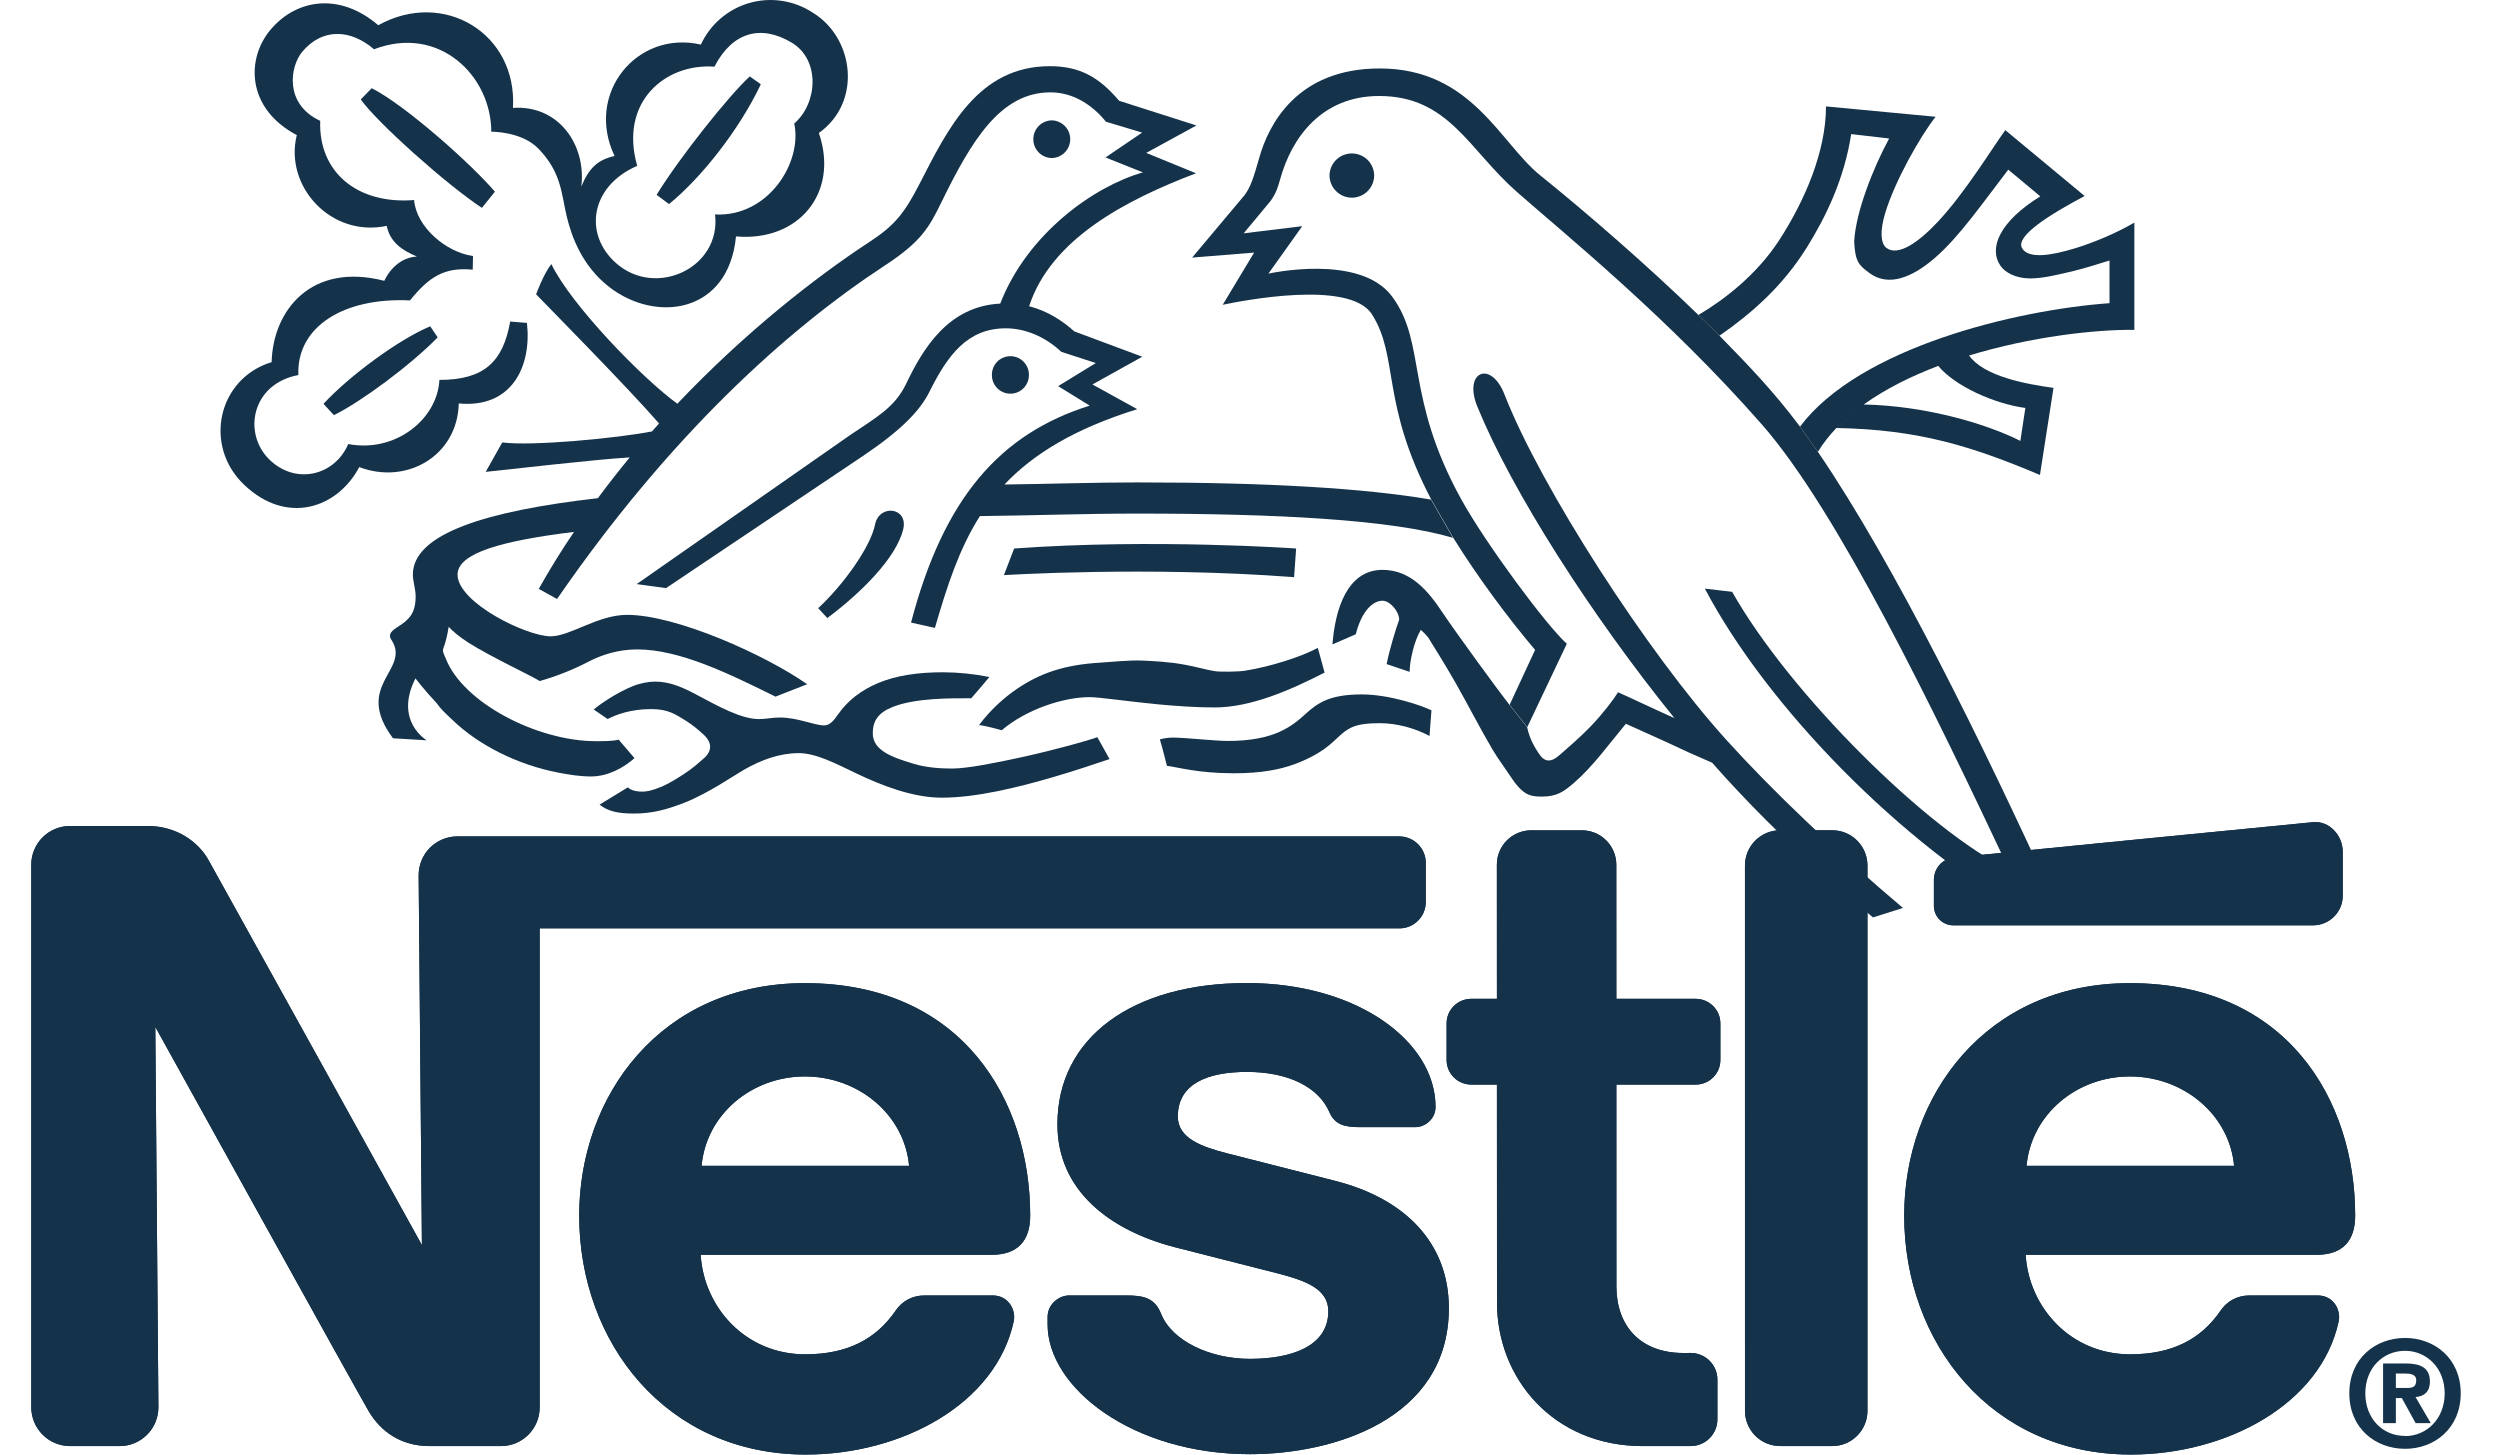 <svg width="55" height="32" viewBox="0 0 55 32" fill="none" xmlns="http://www.w3.org/2000/svg">
<path fill-rule="evenodd" clip-rule="evenodd" d="M22.229 8.661C22.454 8.661 22.636 8.478 22.636 8.254C22.637 8.199 22.628 8.145 22.608 8.095C22.588 8.044 22.558 7.998 22.52 7.959C22.482 7.92 22.437 7.889 22.387 7.868C22.337 7.847 22.283 7.836 22.229 7.836C22.174 7.836 22.121 7.847 22.07 7.868C22.02 7.889 21.975 7.92 21.937 7.959C21.899 7.998 21.87 8.044 21.85 8.095C21.83 8.145 21.82 8.199 21.822 8.254C21.822 8.478 22.003 8.661 22.229 8.661ZM27.148 17.012C27.752 17.012 28.159 16.93 28.486 16.81C28.812 16.689 29.062 16.543 29.244 16.393C29.417 16.252 29.527 16.108 29.712 16.014C29.874 15.93 30.104 15.91 30.36 15.91C30.73 15.91 31.145 16.024 31.449 16.192L31.492 15.627C31.29 15.527 30.577 15.277 29.957 15.277C29.253 15.277 28.988 15.466 28.728 15.701C28.425 15.975 28.043 16.301 27.01 16.301C26.734 16.301 26.073 16.227 25.805 16.227C25.642 16.227 25.517 16.267 25.517 16.267C25.566 16.422 25.672 16.848 25.672 16.848C25.919 16.879 26.351 17.012 27.148 17.012ZM23.971 15.337C24.18 15.337 24.789 15.429 25.492 15.497C25.891 15.534 26.319 15.564 26.722 15.564C27.512 15.564 28.377 15.189 29.141 14.797L28.992 14.253C28.634 14.448 27.955 14.666 27.388 14.756C27.249 14.779 26.844 14.784 26.729 14.766C26.538 14.736 26.309 14.667 26.062 14.623C25.717 14.558 25.339 14.542 25.115 14.532C24.868 14.521 24.425 14.563 24.207 14.578C23.407 14.625 22.879 14.813 22.373 15.155C22.117 15.328 21.791 15.61 21.539 15.952C21.669 15.961 22.038 16.065 22.038 16.065C22.584 15.601 23.403 15.337 23.971 15.337Z" fill="#14324A"/>
<path fill-rule="evenodd" clip-rule="evenodd" d="M14.327 15.6C14.716 15.6 14.873 15.726 15.088 15.855C15.238 15.948 15.356 16.05 15.469 16.152C15.709 16.367 15.64 16.564 15.452 16.712C15.355 16.79 15.272 16.883 15.027 17.041C14.909 17.119 14.706 17.244 14.566 17.303C14.322 17.404 14.215 17.416 14.126 17.416C14.037 17.416 13.893 17.401 13.813 17.322L13.19 17.702C13.377 17.848 13.589 17.898 13.947 17.898C14.35 17.898 14.672 17.811 15.069 17.655C15.585 17.451 16.165 17.05 16.357 16.94C16.751 16.715 17.148 16.569 17.574 16.569C17.949 16.569 18.372 16.791 18.846 17.018C19.406 17.286 20.089 17.549 20.717 17.549C21.094 17.549 21.515 17.494 21.957 17.404C22.741 17.244 23.584 16.98 24.41 16.7L24.142 16.218C23.94 16.292 23.251 16.486 22.511 16.651C21.896 16.786 21.274 16.908 20.951 16.908C20.686 16.908 20.376 16.888 20.097 16.802C19.625 16.66 19.201 16.511 19.201 16.132C19.201 15.869 19.313 15.684 19.631 15.556C20.145 15.349 20.946 15.362 21.368 15.362C21.447 15.277 21.766 14.894 21.766 14.894C21.428 14.826 21.084 14.791 20.74 14.79C20.211 14.79 19.723 14.857 19.319 15.027C18.944 15.185 18.648 15.413 18.435 15.72C18.349 15.843 18.26 15.959 18.131 15.959C17.917 15.959 17.546 15.785 17.159 15.785C16.99 15.785 16.846 15.82 16.698 15.82C16.305 15.82 15.794 15.534 15.338 15.291C15.051 15.138 14.756 14.995 14.413 14.995C14.271 14.995 14.076 15.03 13.903 15.103C13.57 15.242 13.232 15.467 13.062 15.609L13.368 15.819C13.545 15.726 13.869 15.6 14.327 15.6ZM41.865 19.975C40.399 18.738 38.981 17.386 37.981 16.279C36.253 14.372 33.9 10.733 33.097 8.674C32.8 7.916 32.187 8.173 32.501 8.944C33.26 10.805 35.01 13.541 36.837 15.798C36.411 15.609 35.883 15.356 35.597 15.23C35.5 15.389 35.26 15.703 35.012 15.962C34.726 16.26 34.431 16.502 34.339 16.586C34.138 16.773 33.991 16.787 33.855 16.579C33.794 16.481 33.663 16.304 33.596 15.997L33.207 15.505C32.999 15.244 32.024 13.91 31.726 13.462C31.428 13.015 31.042 12.537 30.416 12.537C29.642 12.537 29.374 13.394 29.314 14.177L29.828 13.953C29.948 13.469 30.186 13.216 30.416 13.216C30.58 13.216 30.782 13.454 30.782 13.633C30.707 13.842 30.572 14.275 30.506 14.61L31.012 14.781C31.012 14.535 31.116 14.088 31.258 13.857C31.258 13.857 31.398 13.976 31.451 14.073C31.484 14.136 31.735 14.518 32.025 15.027C32.283 15.481 32.571 16.042 32.835 16.489C32.963 16.704 33.11 16.897 33.208 17.048C33.338 17.248 33.456 17.388 33.58 17.459C33.696 17.523 33.822 17.525 33.923 17.525C34.251 17.525 34.401 17.417 34.623 17.227C35.039 16.869 35.398 16.37 35.769 15.923L36.643 16.317C36.981 16.478 37.322 16.633 37.667 16.78C38.412 17.627 39.247 18.456 40.122 19.244L40.717 19.769C40.879 19.909 41.041 20.047 41.206 20.183L41.865 19.975Z" fill="#14324A"/>
<path fill-rule="evenodd" clip-rule="evenodd" d="M45.153 19.721C43.656 16.442 41.682 12.411 39.994 9.941L39.6 9.387C39.037 8.627 38.427 7.997 37.829 7.386L37.365 6.929C36.196 5.796 34.883 4.663 33.883 3.856C33.001 3.145 32.374 1.506 30.353 1.506C28.531 1.506 27.908 2.744 27.704 3.47C27.569 3.946 27.511 4.11 27.384 4.289L26.227 5.667L27.591 5.557L26.9 6.705C27.296 6.623 29.69 6.142 30.182 6.915C30.78 7.85 30.372 8.865 31.489 10.992L31.972 11.832C32.528 12.726 33.187 13.605 33.772 14.298L33.212 15.505L33.6 15.997L34.47 14.163C34.026 13.766 32.698 11.979 32.148 10.986C30.9 8.726 31.39 7.563 30.629 6.527C29.923 5.566 27.905 6.02 27.905 6.02L28.649 4.976L27.361 5.133L27.957 4.416C28.084 4.231 28.113 4.118 28.165 3.939C28.418 3.022 29.081 2.112 30.341 2.112C31.87 2.112 32.307 3.286 33.37 4.221C34.446 5.168 36.703 6.99 38.767 9.345C40.432 11.245 42.565 15.66 44.205 19.144C42.413 18.271 39.378 15.269 38.107 13.02L37.507 12.95C38.872 15.539 41.801 18.553 44.698 20.195L45.153 19.721Z" fill="#14324A"/>
<path fill-rule="evenodd" clip-rule="evenodd" d="M41.002 8.899C41.48 8.556 42.045 8.276 42.641 8.05C43.008 8.494 43.872 8.883 44.558 8.975L44.448 9.7C43.688 9.316 42.343 8.925 41.002 8.899L40.401 9.416C42.22 9.45 43.379 9.818 44.879 10.449L45.177 8.533C44.582 8.452 43.644 8.282 43.32 7.821C44.692 7.403 46.115 7.246 46.956 7.257V4.897C46.581 5.116 46.108 5.321 45.663 5.459C45.117 5.627 44.622 5.7 44.485 5.459C44.334 5.195 45.087 4.724 45.862 4.312L44.117 2.863C43.853 3.219 43.252 4.214 42.64 4.871C42.205 5.338 41.757 5.645 41.501 5.454C41.367 5.352 41.362 5.06 41.473 4.692C41.685 3.985 42.243 3.002 42.583 2.569L40.172 2.341C40.172 3.327 39.709 4.412 39.139 5.289C38.648 6.044 37.935 6.593 37.364 6.93L37.828 7.386C38.534 6.896 39.221 6.296 39.752 5.441C40.18 4.754 40.577 3.923 40.726 2.95L41.561 3.047C41.214 3.684 40.822 4.672 40.792 5.319C40.813 5.758 40.898 5.837 41.124 6.004C41.543 6.318 42.062 6.107 42.556 5.684C43.102 5.218 43.638 4.438 44.182 3.732L44.887 4.32C43.993 4.871 43.74 5.46 44.013 5.851C44.119 6.003 44.349 6.117 44.634 6.125C44.916 6.132 45.251 6.049 45.617 5.962C45.874 5.9 46.152 5.81 46.409 5.731V6.67C44.379 6.815 40.912 7.637 39.599 9.387L39.993 9.941C40.107 9.754 40.245 9.58 40.401 9.415L41.002 8.899ZM14.445 4.286L14.718 4.49C15.432 3.909 16.267 2.85 16.738 1.854L16.495 1.681C16.039 2.098 14.953 3.46 14.445 4.286Z" fill="#14324A"/>
<path fill-rule="evenodd" clip-rule="evenodd" d="M14.018 3.649C13.617 2.235 14.644 1.388 15.717 1.467C16.119 0.692 16.75 0.538 17.421 0.94C18.045 1.315 17.993 2.269 17.473 2.717C17.658 3.567 16.904 4.779 15.731 4.718C15.87 5.892 14.431 6.56 13.558 5.793C12.833 5.157 12.984 4.097 14.018 3.649ZM13.521 3.432C13.149 3.514 12.955 3.701 12.789 4.104C12.9 3.186 12.29 2.306 11.285 2.374C11.383 0.734 9.759 -0.243 8.322 0.555C7.473 -0.172 6.524 -0.024 5.953 0.652C5.408 1.299 5.426 2.389 6.529 2.972C6.25 4.104 7.288 5.23 8.508 4.969C8.578 5.317 8.834 5.504 9.171 5.643C8.664 5.673 8.455 6.178 8.455 6.178C6.838 5.763 6.003 6.838 5.976 7.967C4.795 8.325 4.465 9.801 5.369 10.663C6.304 11.557 7.418 11.19 7.904 10.276C8.947 10.673 10.064 10.029 10.093 8.876C11.255 8.986 11.701 8.07 11.593 7.104L11.224 7.074C11.066 7.971 10.639 8.358 9.667 8.358C9.624 9.219 8.704 9.967 7.661 9.769C7.368 10.458 6.51 10.682 5.923 10.107C5.339 9.53 5.532 8.446 6.564 8.251C6.522 7.194 7.551 6.539 9.02 6.609C9.437 6.092 9.775 5.872 10.4 5.933L10.406 5.632C9.82 5.553 9.159 4.998 9.11 4.401C7.859 4.501 7.003 3.784 7.045 2.659C6.241 2.283 6.386 1.457 6.646 1.144C7.094 0.603 7.721 0.646 8.228 1.084C9.657 0.537 10.808 1.665 10.808 2.898C10.808 2.898 11.476 2.885 11.851 3.276C12.348 3.795 12.348 4.246 12.465 4.749C12.577 5.224 12.816 5.856 13.399 6.311C14.431 7.115 16.029 6.897 16.192 5.201C17.565 5.323 18.468 4.245 18.015 2.926C18.977 2.24 18.785 0.826 17.881 0.279C17.679 0.145 17.449 0.057 17.209 0.02C16.968 -0.017 16.723 -0.002 16.489 0.065C16.255 0.131 16.039 0.248 15.854 0.406C15.669 0.564 15.521 0.76 15.419 0.981C14.012 0.657 12.865 2.06 13.521 3.432ZM19.869 11.651C19.993 11.156 19.341 11.083 19.251 11.539C19.155 12.027 18.562 12.859 18 13.38L18.201 13.597C18.939 13.045 19.711 12.282 19.869 11.651ZM23.146 3.477C23.253 3.473 23.354 3.428 23.429 3.35C23.503 3.273 23.545 3.17 23.545 3.063C23.545 2.955 23.503 2.852 23.429 2.775C23.354 2.698 23.253 2.652 23.146 2.648C22.917 2.648 22.733 2.835 22.733 3.063C22.733 3.292 22.917 3.477 23.146 3.477ZM29.249 3.855C29.252 3.727 29.305 3.605 29.397 3.515C29.489 3.426 29.612 3.376 29.741 3.376C29.869 3.376 29.992 3.426 30.084 3.515C30.176 3.605 30.229 3.727 30.232 3.855C30.232 3.92 30.22 3.984 30.195 4.044C30.17 4.104 30.134 4.158 30.089 4.204C30.043 4.25 29.989 4.286 29.929 4.311C29.869 4.336 29.805 4.349 29.741 4.349C29.47 4.349 29.249 4.128 29.249 3.855ZM28.47 12.698C25.271 12.452 22.086 12.653 22.086 12.653L22.311 12.067C25.369 11.845 28.515 12.067 28.515 12.067L28.47 12.698Z" fill="#14324A"/>
<path fill-rule="evenodd" clip-rule="evenodd" d="M9.14 14.924C9.14 14.924 9.322 15.166 9.604 15.467C9.7 15.602 9.805 15.699 9.939 15.824C10.525 16.396 11.388 16.825 12.278 16.997C12.531 17.045 12.756 17.082 13.006 17.082C13.386 17.082 13.735 16.879 13.959 16.679L13.61 16.272C13.498 16.306 13.264 16.306 13.11 16.306C11.82 16.306 10.182 15.461 9.805 14.483C9.767 14.387 9.722 14.334 9.76 14.244C9.797 14.154 9.845 13.964 9.871 13.79C9.947 13.877 10.103 14.008 10.301 14.136C10.782 14.443 11.696 14.869 11.874 14.983C12.249 14.876 12.611 14.732 12.957 14.552C13.225 14.413 13.592 14.287 14.016 14.287C14.96 14.287 16.043 14.824 17.061 15.326L17.757 15.053C16.853 14.417 14.888 13.527 13.795 13.527C13.151 13.527 12.545 13.999 12.114 13.999C11.584 13.999 10.066 13.258 10.066 12.641C10.066 12.166 11.048 11.896 12.628 11.702C12.352 12.108 12.094 12.526 11.853 12.955L12.255 13.178C14.729 9.589 17.302 7.259 19.466 5.841C20.253 5.325 20.432 5.023 20.706 4.459C21.377 3.087 22.009 2.032 23.11 2.032C23.623 2.032 24.043 2.321 24.331 2.678L25.127 2.917L24.321 3.464L25.145 3.793C24.07 4.095 22.601 5.142 22.005 6.679C20.859 6.739 20.307 7.668 19.933 8.447C19.68 8.971 19.278 9.181 18.692 9.579L14.007 12.85L14.652 12.939L18.98 10.035C19.835 9.459 20.239 9.035 20.445 8.624C20.845 7.82 21.279 7.223 22.128 7.223C22.545 7.223 22.99 7.401 23.348 7.74L24.108 7.987L23.279 8.495L23.974 8.924C21.987 9.547 20.757 10.972 20.043 13.696L20.568 13.814C20.831 12.913 21.093 12.085 21.558 11.354C22.707 11.341 23.873 11.299 25.016 11.299C28.066 11.299 30.599 11.428 31.965 11.832L31.482 10.991C30.02 10.741 27.899 10.613 25.016 10.613C24.05 10.613 23.07 10.648 22.098 10.659C22.726 9.995 23.629 9.434 25.02 9.002L24.034 8.458L25.13 7.848L23.636 7.291C23.374 7.057 23.049 6.842 22.641 6.737C23.12 5.266 24.749 4.406 26.312 3.812L25.217 3.364L26.321 2.76L24.621 2.217C24.177 1.694 23.751 1.456 23.096 1.456C21.519 1.456 20.856 2.826 20.232 4.041C19.901 4.682 19.694 4.952 19.135 5.318C17.922 6.112 16.377 7.326 14.902 8.882C14.131 8.326 12.555 6.698 12.13 5.809C11.961 6.019 11.794 6.475 11.794 6.475C11.956 6.644 13.809 8.521 14.499 9.316C14.447 9.374 14.396 9.432 14.344 9.491C13.608 9.637 11.7 9.821 11.05 9.733L10.685 10.381C11.169 10.333 13.067 10.109 13.854 10.063C13.613 10.356 13.379 10.655 13.153 10.96C10.714 11.238 9.083 11.738 9.083 12.641C9.083 12.79 9.144 12.959 9.144 13.117C9.144 13.495 9.002 13.635 8.733 13.803C8.559 13.915 8.548 13.991 8.622 14.094C9.027 14.748 7.77 15.073 8.646 16.242L9.388 16.287C9.388 16.287 8.664 15.866 9.14 14.924ZM8.178 1.94L7.937 2.187C8.284 2.684 9.822 4.061 10.602 4.573L10.888 4.217C10.377 3.616 8.923 2.318 8.178 1.94ZM7.117 8.884L7.345 9.133C7.931 8.849 9.033 8.034 9.629 7.422L9.465 7.179C8.764 7.472 7.682 8.273 7.117 8.884Z" fill="#14324A"/>
<path fill-rule="evenodd" clip-rule="evenodd" d="M41.084 19.042C41.084 18.94 41.065 18.839 41.026 18.745C40.987 18.651 40.93 18.566 40.858 18.494C40.786 18.422 40.701 18.364 40.607 18.325C40.513 18.286 40.412 18.266 40.31 18.266L39.163 18.266C39.062 18.266 38.961 18.286 38.867 18.325C38.773 18.365 38.687 18.422 38.615 18.494C38.543 18.566 38.486 18.652 38.447 18.746C38.409 18.841 38.389 18.942 38.389 19.044L38.39 31.037C38.39 31.139 38.409 31.24 38.448 31.334C38.487 31.428 38.544 31.514 38.616 31.586C38.688 31.658 38.773 31.715 38.867 31.754C38.961 31.793 39.062 31.813 39.164 31.813H40.311C40.413 31.813 40.513 31.793 40.607 31.754C40.701 31.715 40.787 31.657 40.858 31.585C40.93 31.513 40.987 31.427 41.026 31.333C41.065 31.239 41.084 31.138 41.084 31.036V19.042ZM42.546 19.361V19.931C42.546 19.987 42.557 20.043 42.579 20.095C42.601 20.146 42.632 20.194 42.672 20.233C42.712 20.273 42.759 20.304 42.811 20.325C42.863 20.347 42.919 20.358 42.975 20.357H50.887C51.248 20.357 51.541 20.066 51.541 19.705V18.74C51.541 18.379 51.244 18.052 50.886 18.088C50.886 18.088 43.238 18.838 42.991 18.866C42.706 18.897 42.546 19.125 42.546 19.361ZM36.141 31.814C34.173 31.814 32.934 30.322 32.934 28.66L32.932 23.861H32.368C32.297 23.861 32.227 23.847 32.161 23.82C32.095 23.793 32.035 23.753 31.984 23.702C31.934 23.652 31.894 23.592 31.866 23.526C31.839 23.46 31.825 23.39 31.825 23.318V22.515C31.825 22.215 32.07 21.974 32.369 21.974L32.932 21.974L32.931 19.024C32.931 18.924 32.95 18.826 32.988 18.734C33.026 18.643 33.081 18.559 33.151 18.489C33.222 18.419 33.305 18.363 33.397 18.325C33.488 18.287 33.587 18.267 33.686 18.267H34.804C35.005 18.268 35.197 18.348 35.339 18.49C35.48 18.633 35.56 18.825 35.559 19.026L35.56 21.974H37.303C37.604 21.974 37.849 22.216 37.849 22.516V23.319C37.849 23.39 37.834 23.461 37.807 23.527C37.78 23.593 37.74 23.652 37.689 23.703C37.639 23.753 37.579 23.793 37.513 23.82C37.447 23.847 37.377 23.861 37.305 23.861H35.56L35.561 28.3C35.561 29.171 36.089 29.766 37.034 29.766L37.192 29.765C37.518 29.765 37.783 30.027 37.783 30.353V31.225C37.783 31.303 37.768 31.379 37.738 31.451C37.708 31.522 37.665 31.587 37.61 31.642C37.555 31.697 37.49 31.74 37.419 31.769C37.347 31.799 37.27 31.814 37.193 31.813H36.141V31.814ZM17.709 21.629C14.527 21.629 12.742 24.119 12.742 26.742C12.742 29.538 14.654 32 17.729 32C19.834 32 21.909 30.891 22.302 29.069C22.355 28.823 22.189 28.501 21.843 28.5H20.338C20.066 28.5 19.842 28.631 19.708 28.828C19.277 29.459 18.647 29.795 17.714 29.795C16.397 29.795 15.484 28.757 15.415 27.606H21.812C22.401 27.606 22.664 27.286 22.664 26.742C22.665 24.183 21.15 21.629 17.709 21.629ZM17.709 23.682C18.883 23.682 19.897 24.518 20 25.649H15.435C15.537 24.518 16.534 23.682 17.709 23.682ZM46.858 21.629C43.676 21.629 41.892 24.119 41.892 26.742C41.892 29.538 43.804 32 46.879 32C48.984 32 51.059 30.891 51.451 29.069C51.504 28.823 51.339 28.501 50.993 28.5H49.488C49.215 28.5 48.992 28.631 48.857 28.828C48.427 29.459 47.796 29.795 46.864 29.795C45.547 29.795 44.634 28.757 44.565 27.606H50.962C51.551 27.606 51.814 27.286 51.814 26.742C51.814 24.183 50.3 21.629 46.858 21.629ZM46.858 23.682C48.033 23.682 49.047 24.518 49.15 25.649H44.584C44.687 24.518 45.683 23.682 46.858 23.682Z" fill="#14324A"/>
<path fill-rule="evenodd" clip-rule="evenodd" d="M30.783 18.401H10.062C9.95 18.401 9.839 18.423 9.736 18.466C9.632 18.509 9.538 18.572 9.459 18.651C9.38 18.73 9.317 18.824 9.275 18.928C9.232 19.031 9.21 19.142 9.21 19.254L9.282 27.392C9.282 27.392 4.816 19.327 4.584 18.916C4.365 18.528 3.895 18.172 3.244 18.172H1.54C1.428 18.172 1.317 18.194 1.214 18.237C1.11 18.28 1.016 18.343 0.937 18.422C0.858 18.501 0.795 18.595 0.752 18.699C0.709 18.802 0.687 18.913 0.688 19.025L0.688 30.96C0.688 31.072 0.71 31.183 0.753 31.287C0.796 31.39 0.859 31.484 0.938 31.563C1.017 31.643 1.111 31.706 1.214 31.748C1.318 31.791 1.429 31.814 1.541 31.814H2.634C2.86 31.813 3.077 31.723 3.237 31.562C3.396 31.402 3.486 31.184 3.485 30.958L3.417 22.592C3.417 22.592 7.925 30.738 8.118 31.058C8.378 31.492 8.818 31.814 9.456 31.814H11.021C11.133 31.814 11.244 31.792 11.348 31.749C11.451 31.706 11.545 31.643 11.624 31.564C11.703 31.484 11.766 31.39 11.809 31.287C11.852 31.183 11.873 31.072 11.873 30.96L11.873 20.424L30.784 20.424C30.86 20.424 30.936 20.41 31.007 20.381C31.078 20.351 31.142 20.309 31.196 20.255C31.25 20.201 31.293 20.137 31.323 20.066C31.352 19.995 31.367 19.92 31.367 19.843V18.983C31.367 18.828 31.305 18.68 31.195 18.571C31.086 18.462 30.937 18.401 30.783 18.401Z" fill="#14324A"/>
<path fill-rule="evenodd" clip-rule="evenodd" d="M27.433 23.582C28.334 23.582 29.007 23.909 29.25 24.473C29.366 24.745 29.592 24.797 29.903 24.797H31.142C31.346 24.797 31.582 24.621 31.582 24.353C31.582 22.913 29.864 21.627 27.431 21.627C24.915 21.627 23.263 22.825 23.263 24.735C23.263 26.196 24.417 27.065 25.836 27.436C26.483 27.605 27.587 27.878 28.125 28.019C28.705 28.171 29.223 28.349 29.223 28.845C29.223 29.629 28.397 29.895 27.495 29.895C26.64 29.895 25.788 29.514 25.544 28.904C25.403 28.551 25.155 28.5 24.78 28.5H23.52C23.3 28.5 23.047 28.688 23.047 28.975V29.138C23.047 30.532 24.917 31.992 27.497 31.992C29.326 31.992 31.875 31.231 31.875 28.778C31.875 27.357 30.924 26.374 29.378 25.98C28.773 25.827 27.319 25.457 27.002 25.375C26.438 25.229 25.912 25.046 25.912 24.562C25.912 23.83 26.589 23.582 27.433 23.582Z" fill="#14324A"/>
<path fill-rule="evenodd" clip-rule="evenodd" d="M41.084 19.042C41.084 18.94 41.064 18.839 41.025 18.745C40.986 18.651 40.929 18.566 40.858 18.494C40.786 18.422 40.7 18.364 40.606 18.325C40.512 18.286 40.411 18.266 40.31 18.266L39.163 18.266C39.061 18.266 38.96 18.286 38.866 18.325C38.772 18.365 38.687 18.422 38.615 18.494C38.543 18.566 38.486 18.652 38.447 18.746C38.408 18.841 38.389 18.942 38.389 19.044L38.389 31.037C38.389 31.139 38.409 31.24 38.448 31.334C38.487 31.428 38.544 31.514 38.616 31.586C38.688 31.658 38.773 31.715 38.867 31.754C38.961 31.793 39.062 31.813 39.164 31.813H40.31C40.412 31.813 40.513 31.793 40.607 31.754C40.701 31.715 40.786 31.657 40.858 31.585C40.93 31.513 40.987 31.427 41.026 31.333C41.064 31.239 41.084 31.138 41.084 31.036V19.042ZM42.545 19.361V19.931C42.546 19.987 42.557 20.043 42.579 20.095C42.6 20.146 42.632 20.194 42.672 20.233C42.712 20.273 42.759 20.304 42.811 20.325C42.863 20.347 42.919 20.358 42.975 20.357H50.887C51.247 20.357 51.54 20.066 51.54 19.705V18.74C51.54 18.379 51.244 18.052 50.885 18.088C50.885 18.088 43.238 18.838 42.991 18.866C42.706 18.897 42.545 19.125 42.545 19.361ZM36.141 31.814C34.172 31.814 32.934 30.322 32.934 28.66L32.932 23.861H32.368C32.297 23.861 32.226 23.847 32.16 23.82C32.094 23.793 32.034 23.753 31.984 23.702C31.933 23.652 31.893 23.592 31.866 23.526C31.839 23.46 31.825 23.39 31.825 23.318V22.515C31.825 22.215 32.069 21.974 32.369 21.974L32.932 21.974L32.931 19.024C32.93 18.924 32.95 18.826 32.988 18.734C33.026 18.643 33.081 18.559 33.151 18.489C33.221 18.419 33.305 18.363 33.396 18.325C33.488 18.287 33.586 18.267 33.686 18.267H34.804C35.005 18.268 35.197 18.348 35.338 18.49C35.48 18.633 35.559 18.825 35.559 19.026L35.56 21.974H37.303C37.604 21.974 37.848 22.216 37.848 22.516V23.319C37.848 23.39 37.834 23.461 37.807 23.527C37.78 23.593 37.739 23.652 37.689 23.703C37.639 23.753 37.579 23.793 37.513 23.82C37.447 23.847 37.376 23.861 37.305 23.861H35.56L35.561 28.3C35.561 29.171 36.089 29.766 37.033 29.766L37.192 29.765C37.518 29.765 37.783 30.027 37.783 30.353V31.225C37.783 31.303 37.767 31.379 37.738 31.451C37.708 31.522 37.665 31.587 37.61 31.642C37.555 31.697 37.49 31.74 37.418 31.769C37.347 31.799 37.27 31.814 37.193 31.813H36.141V31.814ZM22.665 26.742C22.665 24.183 21.15 21.629 17.709 21.629C14.527 21.629 12.742 24.119 12.742 26.742C12.742 29.538 14.654 32 17.729 32C19.834 32 21.909 30.891 22.302 29.069C22.355 28.823 22.189 28.501 21.843 28.5H20.338C20.066 28.5 19.842 28.631 19.708 28.828C19.277 29.459 18.647 29.795 17.714 29.795C16.397 29.795 15.484 28.757 15.415 27.606H21.812C22.401 27.606 22.665 27.286 22.665 26.742ZM15.435 25.648C15.537 24.517 16.534 23.682 17.709 23.682C18.883 23.682 19.897 24.517 20 25.648H15.435ZM51.814 26.742C51.814 24.183 50.3 21.629 46.858 21.629C43.676 21.629 41.892 24.119 41.892 26.742C41.892 29.538 43.804 32 46.879 32C48.984 32 51.059 30.891 51.451 29.069C51.504 28.823 51.339 28.501 50.993 28.5H49.488C49.215 28.5 48.992 28.631 48.857 28.828C48.427 29.459 47.796 29.795 46.864 29.795C45.547 29.795 44.634 28.757 44.565 27.606H50.962C51.551 27.606 51.814 27.286 51.814 26.742ZM44.584 25.648C44.687 24.517 45.683 23.682 46.858 23.682C48.033 23.682 49.047 24.517 49.15 25.648H44.584Z" fill="#14324A"/>
<path fill-rule="evenodd" clip-rule="evenodd" d="M30.783 18.401H10.062C9.95 18.401 9.839 18.423 9.736 18.466C9.632 18.509 9.538 18.572 9.459 18.651C9.38 18.73 9.317 18.824 9.275 18.928C9.232 19.031 9.21 19.142 9.21 19.254L9.282 27.392C9.282 27.392 4.816 19.327 4.584 18.916C4.365 18.528 3.895 18.172 3.244 18.172H1.54C1.428 18.172 1.317 18.194 1.214 18.237C1.11 18.28 1.016 18.343 0.937 18.422C0.858 18.501 0.795 18.595 0.752 18.699C0.709 18.802 0.687 18.913 0.688 19.025L0.688 30.96C0.688 31.072 0.71 31.183 0.753 31.287C0.796 31.39 0.859 31.484 0.938 31.563C1.017 31.643 1.111 31.706 1.214 31.748C1.318 31.791 1.429 31.814 1.541 31.814H2.634C2.86 31.813 3.077 31.723 3.237 31.562C3.396 31.402 3.486 31.184 3.485 30.958L3.417 22.592C3.417 22.592 7.925 30.738 8.118 31.058C8.378 31.492 8.818 31.814 9.456 31.814H11.021C11.133 31.814 11.244 31.792 11.348 31.749C11.451 31.706 11.545 31.643 11.624 31.564C11.703 31.484 11.766 31.39 11.809 31.287C11.852 31.183 11.873 31.072 11.873 30.96L11.873 20.424L30.784 20.424C30.86 20.424 30.936 20.41 31.007 20.381C31.078 20.351 31.142 20.309 31.196 20.255C31.25 20.201 31.293 20.137 31.323 20.066C31.352 19.995 31.367 19.92 31.367 19.843V18.983C31.367 18.828 31.305 18.68 31.195 18.571C31.086 18.462 30.937 18.401 30.783 18.401Z" fill="#14324A"/>
<path fill-rule="evenodd" clip-rule="evenodd" d="M27.433 23.582C28.334 23.582 29.007 23.909 29.25 24.473C29.366 24.745 29.592 24.797 29.903 24.797H31.142C31.346 24.797 31.582 24.621 31.582 24.353C31.582 22.913 29.864 21.627 27.431 21.627C24.915 21.627 23.263 22.825 23.263 24.735C23.263 26.196 24.417 27.065 25.836 27.436C26.483 27.605 27.587 27.878 28.125 28.019C28.705 28.171 29.223 28.349 29.223 28.845C29.223 29.629 28.397 29.895 27.495 29.895C26.64 29.895 25.788 29.514 25.544 28.904C25.403 28.551 25.155 28.5 24.78 28.5H23.52C23.3 28.5 23.047 28.688 23.047 28.975V29.138C23.047 30.532 24.917 31.992 27.497 31.992C29.326 31.992 31.875 31.231 31.875 28.778C31.875 27.357 30.924 26.374 29.378 25.98C28.773 25.827 27.319 25.457 27.002 25.375C26.438 25.229 25.912 25.046 25.912 24.562C25.912 23.83 26.589 23.582 27.433 23.582ZM52.709 31.309H52.428V29.996H52.919C53.257 29.996 53.458 30.093 53.458 30.393C53.458 30.634 53.316 30.722 53.142 30.735L53.477 31.309H53.144L52.841 30.758H52.709V31.309ZM52.957 30.535C53.083 30.535 53.157 30.509 53.157 30.363C53.157 30.228 53.012 30.218 52.906 30.218H52.709V30.535H52.957ZM52.912 31.874C52.263 31.874 51.685 31.425 51.685 30.654C51.685 29.883 52.263 29.435 52.912 29.435C53.557 29.435 54.136 29.883 54.136 30.654C54.136 31.425 53.557 31.874 52.912 31.874ZM52.912 29.718C52.428 29.718 52.037 30.093 52.037 30.654C52.037 31.216 52.428 31.594 52.912 31.59V31.594C53.383 31.594 53.783 31.216 53.783 30.654C53.783 30.093 53.383 29.718 52.912 29.718Z" fill="#14324A"/>
</svg>

